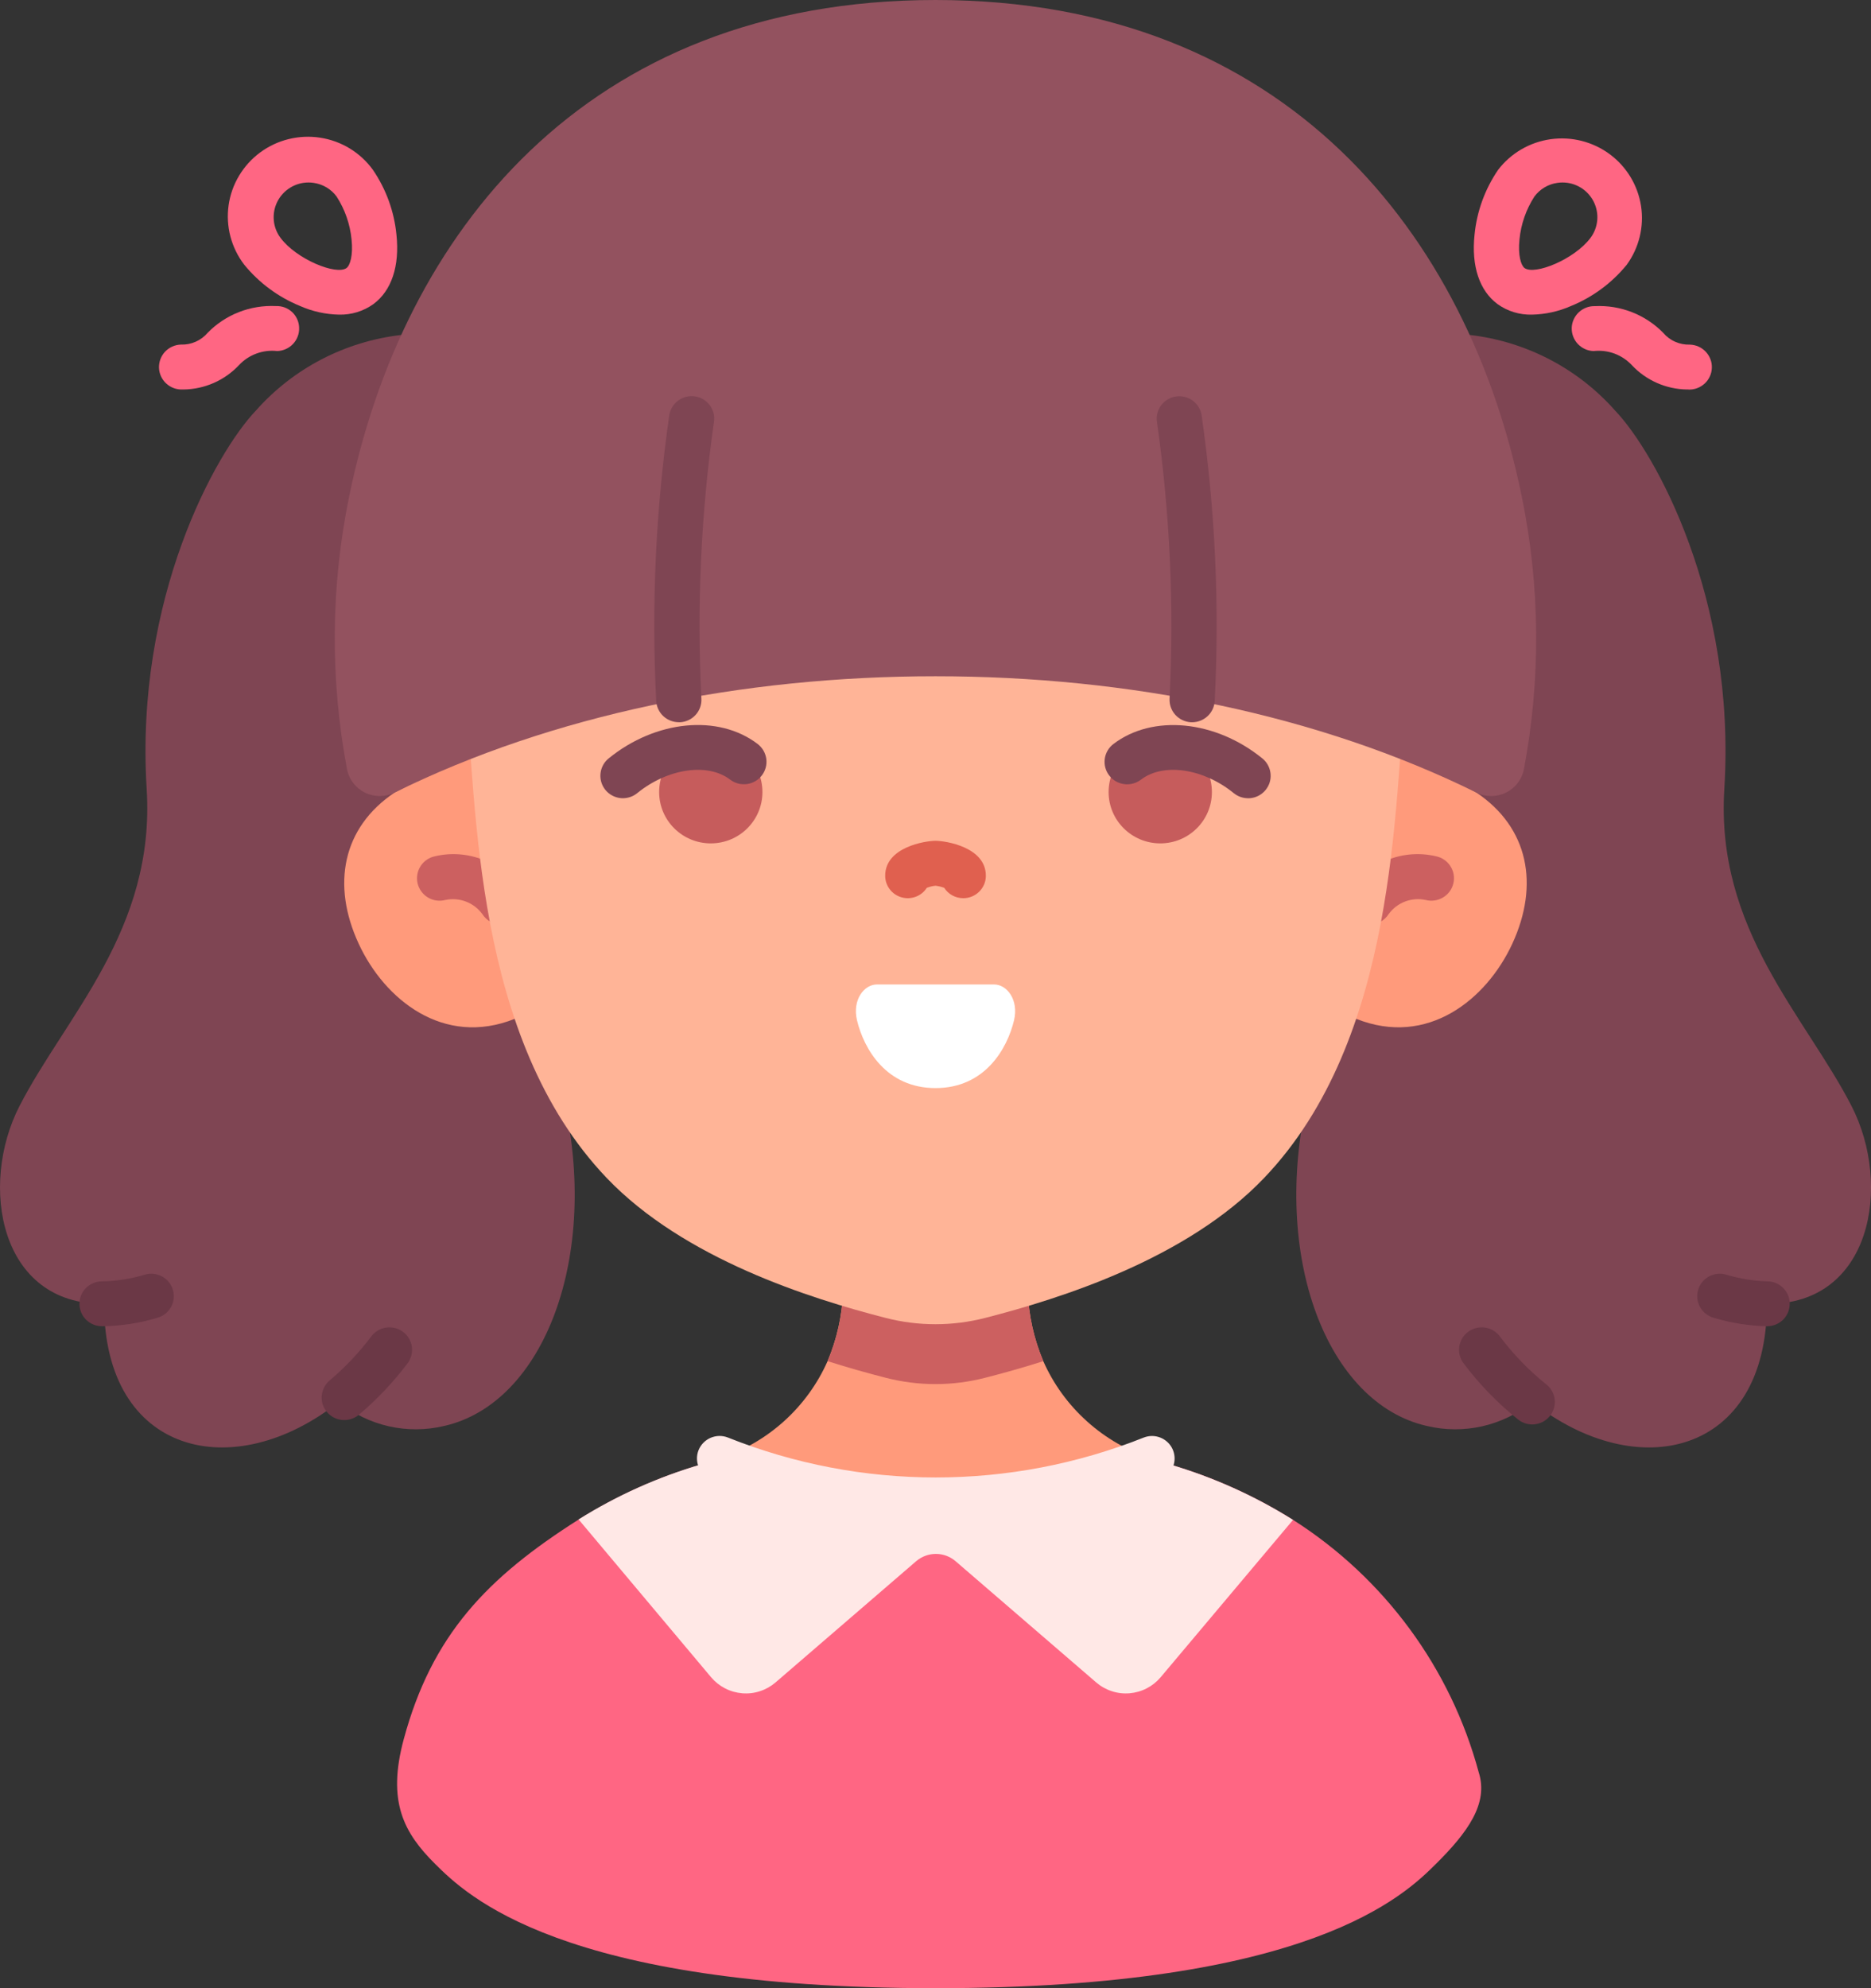 <svg width="48" height="51" viewBox="0 0 48 51" fill="none" xmlns="http://www.w3.org/2000/svg">
<rect x="0" y="0" width="48" height="51" fill="#333333" stroke="none"/>
<path d="M47.499 28.368C46.308 26.053 44.011 23.844 44.237 20.24C44.544 15.353 42.471 11.616 41.436 10.533C40.477 9.449 39.148 8.758 37.706 8.592L33.613 8.536L33.82 14.552C34.358 14.852 34.79 15.311 35.057 15.864C35.324 16.418 35.412 17.039 35.311 17.645C35.311 17.645 34.154 25.536 33.553 28.124C32.597 32.232 34.045 35.999 36.606 36.578C37.073 36.69 37.56 36.692 38.029 36.586C38.498 36.479 38.936 36.266 39.308 35.963H39.31C42 38.094 45.33 37.333 45.33 33.445C48.011 33.476 48.548 30.406 47.499 28.368Z" fill="#7F4553"/>
<path d="M0.502 28.368C1.693 26.053 3.989 23.844 3.763 20.24C3.457 15.353 5.53 11.616 6.564 10.533C7.523 9.449 8.852 8.758 10.294 8.592L14.388 8.536L14.18 14.552C13.642 14.852 13.21 15.311 12.943 15.864C12.677 16.418 12.588 17.039 12.69 17.645C12.69 17.645 13.846 25.536 14.448 28.124C15.403 32.232 13.955 35.999 11.395 36.578C10.927 36.69 10.44 36.692 9.971 36.586C9.503 36.479 9.065 36.266 8.693 35.963H8.69C6.001 38.094 2.67 37.333 2.67 33.445C-0.01 33.476 -0.547 30.406 0.502 28.368V28.368Z" fill="#7F4553"/>
<path d="M37.875 20.33L31.681 16.873V26.135H34.795C36.625 26.865 38.137 25.636 38.797 24.21C39.496 22.697 39.216 21.228 37.875 20.33V20.33Z" fill="#FF9A7B"/>
<path d="M10.124 20.33C8.784 21.228 8.501 22.697 9.203 24.21C9.862 25.635 11.375 26.866 13.204 26.135H15.353V17.643L10.124 20.33Z" fill="#FF9A7B"/>
<path d="M12.865 23.716C12.767 23.716 12.671 23.692 12.586 23.646C12.5 23.599 12.428 23.532 12.376 23.45C12.27 23.304 12.123 23.192 11.955 23.127C11.786 23.063 11.601 23.048 11.425 23.086C11.35 23.105 11.271 23.11 11.195 23.099C11.118 23.088 11.044 23.061 10.978 23.022C10.912 22.982 10.854 22.929 10.809 22.867C10.763 22.805 10.731 22.734 10.713 22.659C10.696 22.584 10.694 22.506 10.707 22.43C10.72 22.354 10.748 22.282 10.79 22.217C10.832 22.152 10.886 22.096 10.95 22.053C11.014 22.009 11.086 21.979 11.162 21.964C11.572 21.868 12.002 21.9 12.394 22.055C12.786 22.209 13.12 22.48 13.352 22.829C13.408 22.916 13.44 23.017 13.444 23.12C13.447 23.223 13.423 23.326 13.373 23.416C13.323 23.507 13.249 23.583 13.16 23.636C13.071 23.688 12.969 23.716 12.865 23.716V23.716Z" fill="#CC6060"/>
<path d="M35.135 23.716C35.031 23.716 34.929 23.688 34.84 23.636C34.75 23.583 34.677 23.507 34.627 23.416C34.577 23.326 34.552 23.223 34.556 23.12C34.56 23.017 34.591 22.916 34.647 22.829C34.88 22.48 35.214 22.209 35.606 22.055C35.997 21.9 36.427 21.868 36.837 21.964C36.913 21.979 36.985 22.009 37.049 22.053C37.113 22.096 37.168 22.152 37.209 22.217C37.251 22.282 37.28 22.354 37.293 22.43C37.306 22.506 37.304 22.584 37.286 22.659C37.269 22.734 37.236 22.804 37.191 22.867C37.145 22.929 37.088 22.982 37.021 23.021C36.955 23.061 36.881 23.087 36.805 23.098C36.728 23.11 36.65 23.105 36.575 23.086C36.398 23.047 36.214 23.062 36.045 23.126C35.876 23.191 35.73 23.304 35.624 23.45C35.572 23.532 35.499 23.599 35.414 23.645C35.328 23.692 35.233 23.716 35.135 23.716V23.716Z" fill="#CC6060"/>
<path d="M35.285 45.565H12.711C11.249 45.565 10.713 44.401 11.394 43.116C12.15 41.556 13.349 40.25 14.844 39.361C15.79 38.761 18.306 37.467 18.453 37.413H18.46C19.072 37.213 19.635 36.887 20.113 36.457C20.59 36.027 20.971 35.502 21.231 34.916C21.472 34.347 21.607 33.739 21.629 33.122H26.367C26.389 33.739 26.524 34.347 26.765 34.916C27.026 35.505 27.409 36.032 27.889 36.462C28.369 36.894 28.935 37.219 29.551 37.417C30.661 37.872 31.741 38.397 32.785 38.988C34.401 40.006 35.718 41.43 36.603 43.116C37.284 44.402 36.747 45.565 35.285 45.565V45.565Z" fill="#FF9A7B"/>
<path d="M14.848 38.976C12.495 40.469 11.08 41.938 10.357 44.617C9.927 46.213 10.358 47.011 11.159 47.809C11.961 48.606 14.371 51 24.001 51C33.631 51 36.039 48.606 36.842 47.809C37.644 47.011 38.195 46.266 37.936 45.462C37.216 42.79 35.518 40.481 33.175 38.988C32.189 38.369 31.122 37.889 30.003 37.562C29.848 37.516 29.698 37.466 29.555 37.416H29.551C25.994 38.84 22.02 38.839 18.464 37.413H18.457C18.31 37.466 18.159 37.516 18.001 37.562C16.889 37.886 15.828 38.362 14.848 38.976Z" fill="#FF6683"/>
<path d="M26.766 34.916C26.221 35.089 25.711 35.231 25.274 35.342C24.438 35.558 23.56 35.558 22.724 35.342C22.287 35.231 21.777 35.089 21.232 34.916C21.473 34.347 21.608 33.739 21.63 33.122H26.368C26.39 33.739 26.525 34.347 26.766 34.916Z" fill="#CC6060"/>
<path d="M11.93 17.61C12.239 20.665 12.14 26.627 15.562 30.214C17.546 32.293 20.795 33.313 22.723 33.807C23.559 34.022 24.436 34.022 25.273 33.807C27.2 33.313 30.451 32.293 32.433 30.214C35.856 26.627 35.757 20.665 36.066 17.61C28.249 14.518 20.208 14.429 11.93 17.61Z" fill="#FFB497"/>
<path d="M18.235 21.634C18.967 21.634 19.56 21.045 19.56 20.317C19.56 19.59 18.967 19 18.235 19C17.503 19 16.91 19.59 16.91 20.317C16.91 21.045 17.503 21.634 18.235 21.634Z" fill="#C65C5C"/>
<path d="M24.001 25.253H22.498C22.168 25.253 21.864 25.645 21.985 26.168C22.163 26.914 22.742 27.911 24.001 27.911C25.259 27.911 25.838 26.914 26.016 26.168C26.137 25.645 25.833 25.253 25.503 25.253H24.001Z" fill="white"/>
<path d="M23.999 17.347C28.977 17.347 33.835 18.339 37.874 20.33C37.992 20.389 38.121 20.419 38.253 20.42C38.385 20.42 38.515 20.391 38.633 20.333C38.751 20.275 38.855 20.191 38.935 20.087C39.015 19.983 39.07 19.863 39.095 19.734C39.533 17.418 39.514 15.039 39.039 12.729C37.678 6.073 33.038 0 23.999 0C14.959 0 10.32 6.073 8.959 12.729C8.484 15.039 8.465 17.418 8.903 19.734C8.928 19.863 8.983 19.983 9.063 20.087C9.143 20.191 9.246 20.275 9.365 20.333C9.483 20.391 9.613 20.42 9.745 20.42C9.876 20.419 10.006 20.389 10.124 20.33C14.163 18.339 19.021 17.347 23.999 17.347V17.347Z" fill="#93525F"/>
<path d="M15.982 20.476C15.863 20.476 15.746 20.439 15.648 20.371C15.55 20.302 15.476 20.206 15.436 20.093C15.396 19.982 15.392 19.86 15.424 19.745C15.456 19.631 15.522 19.529 15.615 19.454C16.824 18.471 18.431 18.316 19.437 19.084C19.497 19.13 19.548 19.188 19.586 19.253C19.624 19.319 19.649 19.391 19.659 19.466C19.669 19.541 19.664 19.617 19.644 19.691C19.624 19.764 19.59 19.832 19.544 19.892C19.498 19.952 19.44 20.003 19.374 20.04C19.308 20.078 19.235 20.103 19.16 20.113C19.084 20.122 19.008 20.117 18.934 20.098C18.86 20.078 18.791 20.044 18.731 19.998C18.157 19.56 17.132 19.709 16.349 20.344C16.246 20.429 16.116 20.475 15.982 20.476V20.476Z" fill="#7F4553"/>
<path d="M29.767 21.634C30.498 21.634 31.091 21.045 31.091 20.317C31.091 19.59 30.498 19 29.767 19C29.035 19 28.441 19.59 28.441 20.317C28.441 21.045 29.035 21.634 29.767 21.634Z" fill="#C65C5C"/>
<path d="M32.018 20.476C31.885 20.476 31.755 20.43 31.651 20.345C30.869 19.709 29.844 19.559 29.27 20C29.148 20.093 28.994 20.134 28.841 20.114C28.689 20.094 28.55 20.015 28.457 19.893C28.363 19.772 28.322 19.619 28.342 19.467C28.362 19.316 28.442 19.178 28.564 19.085C29.571 18.317 31.178 18.473 32.386 19.455C32.478 19.53 32.545 19.632 32.577 19.747C32.609 19.861 32.605 19.983 32.565 20.095C32.524 20.207 32.45 20.304 32.352 20.372C32.255 20.441 32.138 20.477 32.018 20.477V20.476Z" fill="#7F4553"/>
<path d="M33.172 38.988L29.775 43.025C29.676 43.142 29.555 43.239 29.418 43.309C29.281 43.38 29.132 43.422 28.978 43.435C28.825 43.448 28.67 43.43 28.524 43.382C28.378 43.335 28.242 43.259 28.125 43.159L24.516 40.048C24.375 39.927 24.196 39.86 24.01 39.86C23.824 39.86 23.644 39.927 23.503 40.048L19.894 43.159C19.777 43.259 19.642 43.335 19.495 43.382C19.349 43.43 19.195 43.448 19.041 43.435C18.887 43.422 18.738 43.38 18.601 43.309C18.465 43.239 18.343 43.142 18.244 43.025L14.844 38.976C15.824 38.362 16.885 37.886 17.997 37.562C18.155 37.516 18.306 37.466 18.453 37.413H18.461C22.018 38.839 25.993 38.84 29.551 37.416C29.694 37.466 29.845 37.516 29.999 37.562C31.118 37.889 32.186 38.369 33.172 38.988V38.988Z" fill="#FFE8E6"/>
<path d="M24.002 39.056C22.032 39.048 20.081 38.673 18.251 37.949C18.107 37.894 17.992 37.784 17.93 37.644C17.868 37.504 17.864 37.345 17.92 37.202C17.976 37.06 18.087 36.945 18.228 36.883C18.369 36.822 18.528 36.818 18.672 36.874C22.094 38.24 25.915 38.241 29.339 36.877C29.462 36.828 29.598 36.822 29.724 36.861C29.85 36.899 29.96 36.98 30.034 37.088C30.108 37.197 30.143 37.328 30.132 37.459C30.122 37.59 30.066 37.713 29.975 37.808L29.972 37.812C29.903 37.884 29.817 37.937 29.722 37.966C27.899 38.677 25.96 39.047 24.002 39.056V39.056Z" fill="#FFE8E6"/>
<path d="M24.711 23.04C24.614 23.04 24.518 23.016 24.433 22.969C24.347 22.923 24.275 22.855 24.223 22.774C24.151 22.747 24.076 22.729 24 22.72C23.924 22.728 23.849 22.746 23.777 22.774C23.71 22.879 23.61 22.959 23.493 23.003C23.375 23.047 23.247 23.052 23.126 23.017C23.006 22.982 22.9 22.91 22.825 22.81C22.75 22.71 22.709 22.589 22.709 22.464C22.709 21.727 23.744 21.568 24 21.568C24.257 21.568 25.292 21.727 25.292 22.464C25.292 22.54 25.277 22.615 25.248 22.685C25.218 22.755 25.176 22.818 25.122 22.872C25.068 22.925 25.004 22.968 24.933 22.997C24.863 23.026 24.788 23.04 24.711 23.04V23.04Z" fill="#E0604F"/>
<path d="M17.415 18.526C17.267 18.526 17.124 18.47 17.016 18.369C16.908 18.267 16.843 18.129 16.835 17.982C16.709 15.538 16.821 13.088 17.168 10.665C17.178 10.589 17.203 10.515 17.242 10.449C17.281 10.382 17.332 10.324 17.394 10.278C17.456 10.232 17.526 10.198 17.601 10.179C17.676 10.16 17.754 10.157 17.831 10.168C17.907 10.18 17.98 10.206 18.046 10.246C18.112 10.287 18.169 10.339 18.214 10.402C18.259 10.464 18.291 10.535 18.309 10.61C18.326 10.685 18.328 10.763 18.314 10.838C17.982 13.184 17.875 15.555 17.994 17.921C18.003 18.073 17.95 18.223 17.847 18.337C17.744 18.451 17.601 18.519 17.447 18.527C17.437 18.526 17.426 18.526 17.415 18.526V18.526Z" fill="#7F4553"/>
<path d="M30.584 18.527C30.574 18.527 30.563 18.527 30.552 18.527C30.399 18.518 30.256 18.45 30.153 18.337C30.05 18.223 29.997 18.074 30.005 17.921C30.124 15.556 30.016 13.186 29.684 10.841C29.67 10.765 29.672 10.688 29.689 10.613C29.706 10.538 29.738 10.467 29.783 10.404C29.828 10.342 29.886 10.289 29.952 10.249C30.017 10.209 30.091 10.182 30.167 10.171C30.244 10.159 30.322 10.163 30.397 10.182C30.472 10.2 30.542 10.234 30.604 10.28C30.665 10.327 30.717 10.385 30.756 10.451C30.795 10.518 30.82 10.591 30.829 10.668C31.177 13.09 31.289 15.54 31.163 17.984C31.154 18.131 31.089 18.269 30.982 18.369C30.874 18.47 30.732 18.527 30.584 18.527V18.527Z" fill="#7F4553"/>
<path d="M2.625 34.02H2.618C2.464 34.02 2.317 33.96 2.208 33.852C2.099 33.744 2.038 33.597 2.038 33.444C2.038 33.291 2.099 33.145 2.208 33.037C2.317 32.929 2.464 32.868 2.618 32.868H2.624C2.995 32.862 3.363 32.804 3.717 32.696C3.865 32.653 4.023 32.67 4.158 32.743C4.293 32.817 4.393 32.94 4.436 33.087C4.479 33.234 4.462 33.392 4.388 33.526C4.314 33.66 4.19 33.759 4.042 33.802C3.583 33.941 3.106 34.014 2.625 34.02V34.02Z" fill="#6B3846"/>
<path d="M8.832 36.427C8.713 36.427 8.597 36.391 8.5 36.323C8.402 36.255 8.328 36.159 8.287 36.048C8.246 35.937 8.241 35.816 8.272 35.702C8.302 35.588 8.367 35.486 8.459 35.409C8.856 35.074 9.215 34.694 9.527 34.278C9.62 34.156 9.757 34.075 9.91 34.054C10.062 34.033 10.217 34.072 10.34 34.164C10.463 34.256 10.544 34.393 10.566 34.544C10.587 34.696 10.547 34.85 10.455 34.972C10.09 35.457 9.671 35.899 9.206 36.291C9.101 36.379 8.969 36.427 8.832 36.427V36.427Z" fill="#6B3846"/>
<path d="M45.332 34.02H45.324C44.861 34.009 44.402 33.935 43.959 33.802C43.886 33.781 43.818 33.745 43.759 33.698C43.699 33.651 43.65 33.592 43.613 33.526C43.539 33.392 43.522 33.234 43.565 33.087C43.608 32.94 43.708 32.817 43.843 32.743C43.91 32.707 43.983 32.684 44.059 32.676C44.135 32.668 44.211 32.674 44.284 32.696C44.626 32.8 44.981 32.858 45.339 32.868C45.492 32.868 45.639 32.93 45.748 33.039C45.856 33.148 45.916 33.294 45.915 33.447C45.914 33.6 45.852 33.746 45.743 33.854C45.633 33.961 45.486 34.021 45.332 34.02V34.02Z" fill="#6B3846"/>
<path d="M39.308 36.539C39.177 36.539 39.05 36.495 38.947 36.413C38.422 35.993 37.952 35.509 37.548 34.972C37.456 34.85 37.416 34.696 37.437 34.544C37.459 34.393 37.54 34.256 37.663 34.164C37.786 34.072 37.941 34.033 38.093 34.054C38.245 34.075 38.383 34.156 38.476 34.278C38.82 34.738 39.222 35.153 39.671 35.513C39.765 35.587 39.833 35.689 39.866 35.804C39.899 35.919 39.896 36.041 39.856 36.153C39.816 36.266 39.742 36.364 39.644 36.433C39.546 36.502 39.429 36.539 39.309 36.539H39.308Z" fill="#6B3846"/>
<path d="M43.32 9.991C43.308 9.991 43.295 9.991 43.283 9.991C43.017 9.988 42.754 9.931 42.511 9.824C42.268 9.717 42.048 9.562 41.867 9.369C41.743 9.236 41.59 9.134 41.419 9.07C41.248 9.007 41.065 8.985 40.884 9.005C40.73 9.001 40.585 8.935 40.48 8.824C40.374 8.712 40.318 8.564 40.322 8.411C40.327 8.258 40.393 8.114 40.505 8.009C40.617 7.904 40.766 7.848 40.92 7.853C41.244 7.837 41.567 7.89 41.868 8.008C42.169 8.125 42.442 8.306 42.668 8.536C42.752 8.636 42.857 8.715 42.977 8.767C43.096 8.82 43.225 8.845 43.356 8.84C43.432 8.843 43.507 8.86 43.576 8.891C43.646 8.922 43.708 8.967 43.76 9.022C43.812 9.077 43.853 9.142 43.88 9.213C43.907 9.283 43.92 9.359 43.917 9.435C43.915 9.51 43.898 9.585 43.866 9.654C43.835 9.723 43.791 9.785 43.735 9.837C43.679 9.889 43.614 9.929 43.543 9.956C43.472 9.983 43.396 9.995 43.32 9.993V9.991Z" fill="#FF6683"/>
<path d="M39.303 8.071C38.988 8.08 38.678 7.985 38.421 7.802C37.955 7.458 37.744 6.827 37.829 6.022C37.887 5.425 38.095 4.852 38.434 4.356C38.762 3.928 39.246 3.646 39.781 3.571C40.316 3.496 40.859 3.633 41.294 3.953C41.728 4.273 42.017 4.75 42.1 5.281C42.182 5.812 42.051 6.354 41.735 6.79C41.355 7.257 40.863 7.621 40.305 7.849C39.989 7.988 39.649 8.064 39.303 8.071V8.071ZM40.086 4.681C40.042 4.681 39.997 4.684 39.953 4.691C39.837 4.707 39.725 4.747 39.624 4.807C39.523 4.867 39.435 4.947 39.365 5.041C39.152 5.372 39.02 5.749 38.982 6.141C38.939 6.548 39.021 6.807 39.111 6.875C39.372 7.067 40.393 6.652 40.804 6.102C40.903 5.97 40.962 5.813 40.977 5.648C40.991 5.484 40.959 5.319 40.885 5.172C40.811 5.025 40.697 4.901 40.556 4.814C40.415 4.727 40.252 4.681 40.086 4.681V4.681Z" fill="#FF6683"/>
<path d="M4.677 9.991C4.523 9.996 4.374 9.94 4.262 9.835C4.15 9.731 4.084 9.586 4.079 9.433C4.075 9.28 4.131 9.132 4.236 9.02C4.342 8.909 4.487 8.844 4.641 8.839C4.771 8.844 4.901 8.819 5.02 8.766C5.14 8.713 5.245 8.634 5.329 8.535C5.555 8.304 5.828 8.124 6.129 8.006C6.43 7.888 6.753 7.836 7.077 7.851C7.153 7.848 7.229 7.86 7.301 7.886C7.373 7.913 7.438 7.953 7.494 8.005C7.55 8.057 7.594 8.12 7.625 8.189C7.656 8.259 7.673 8.334 7.674 8.41C7.677 8.485 7.664 8.561 7.637 8.632C7.61 8.703 7.569 8.768 7.517 8.823C7.465 8.879 7.402 8.923 7.332 8.954C7.263 8.985 7.188 9.002 7.111 9.005C6.93 8.984 6.747 9.007 6.577 9.07C6.406 9.133 6.253 9.235 6.129 9.368C5.947 9.561 5.728 9.716 5.485 9.823C5.241 9.93 4.979 9.987 4.713 9.991C4.701 9.991 4.689 9.991 4.677 9.991V9.991Z" fill="#FF6683"/>
<path d="M8.697 8.071C8.351 8.064 8.011 7.988 7.695 7.848C7.136 7.619 6.645 7.255 6.265 6.789C6.1 6.574 5.98 6.328 5.911 6.066C5.843 5.805 5.827 5.532 5.865 5.264C5.903 4.996 5.994 4.739 6.134 4.506C6.273 4.274 6.457 4.071 6.675 3.91C6.894 3.749 7.142 3.632 7.406 3.568C7.67 3.503 7.945 3.49 8.214 3.532C8.483 3.573 8.741 3.667 8.973 3.808C9.205 3.95 9.406 4.135 9.565 4.354C9.905 4.851 10.113 5.424 10.171 6.021C10.256 6.825 10.045 7.457 9.579 7.801C9.323 7.984 9.013 8.079 8.697 8.071V8.071ZM7.914 4.681C7.749 4.681 7.586 4.727 7.445 4.814C7.304 4.901 7.19 5.025 7.116 5.172C7.041 5.319 7.01 5.484 7.024 5.649C7.038 5.813 7.098 5.97 7.197 6.102C7.607 6.652 8.629 7.067 8.889 6.876C8.982 6.808 9.062 6.549 9.019 6.141C8.98 5.749 8.849 5.372 8.635 5.041C8.566 4.947 8.478 4.867 8.377 4.807C8.276 4.747 8.164 4.708 8.048 4.691C8.004 4.684 7.96 4.681 7.915 4.681H7.914Z" fill="#FF6683"/>
</svg>
